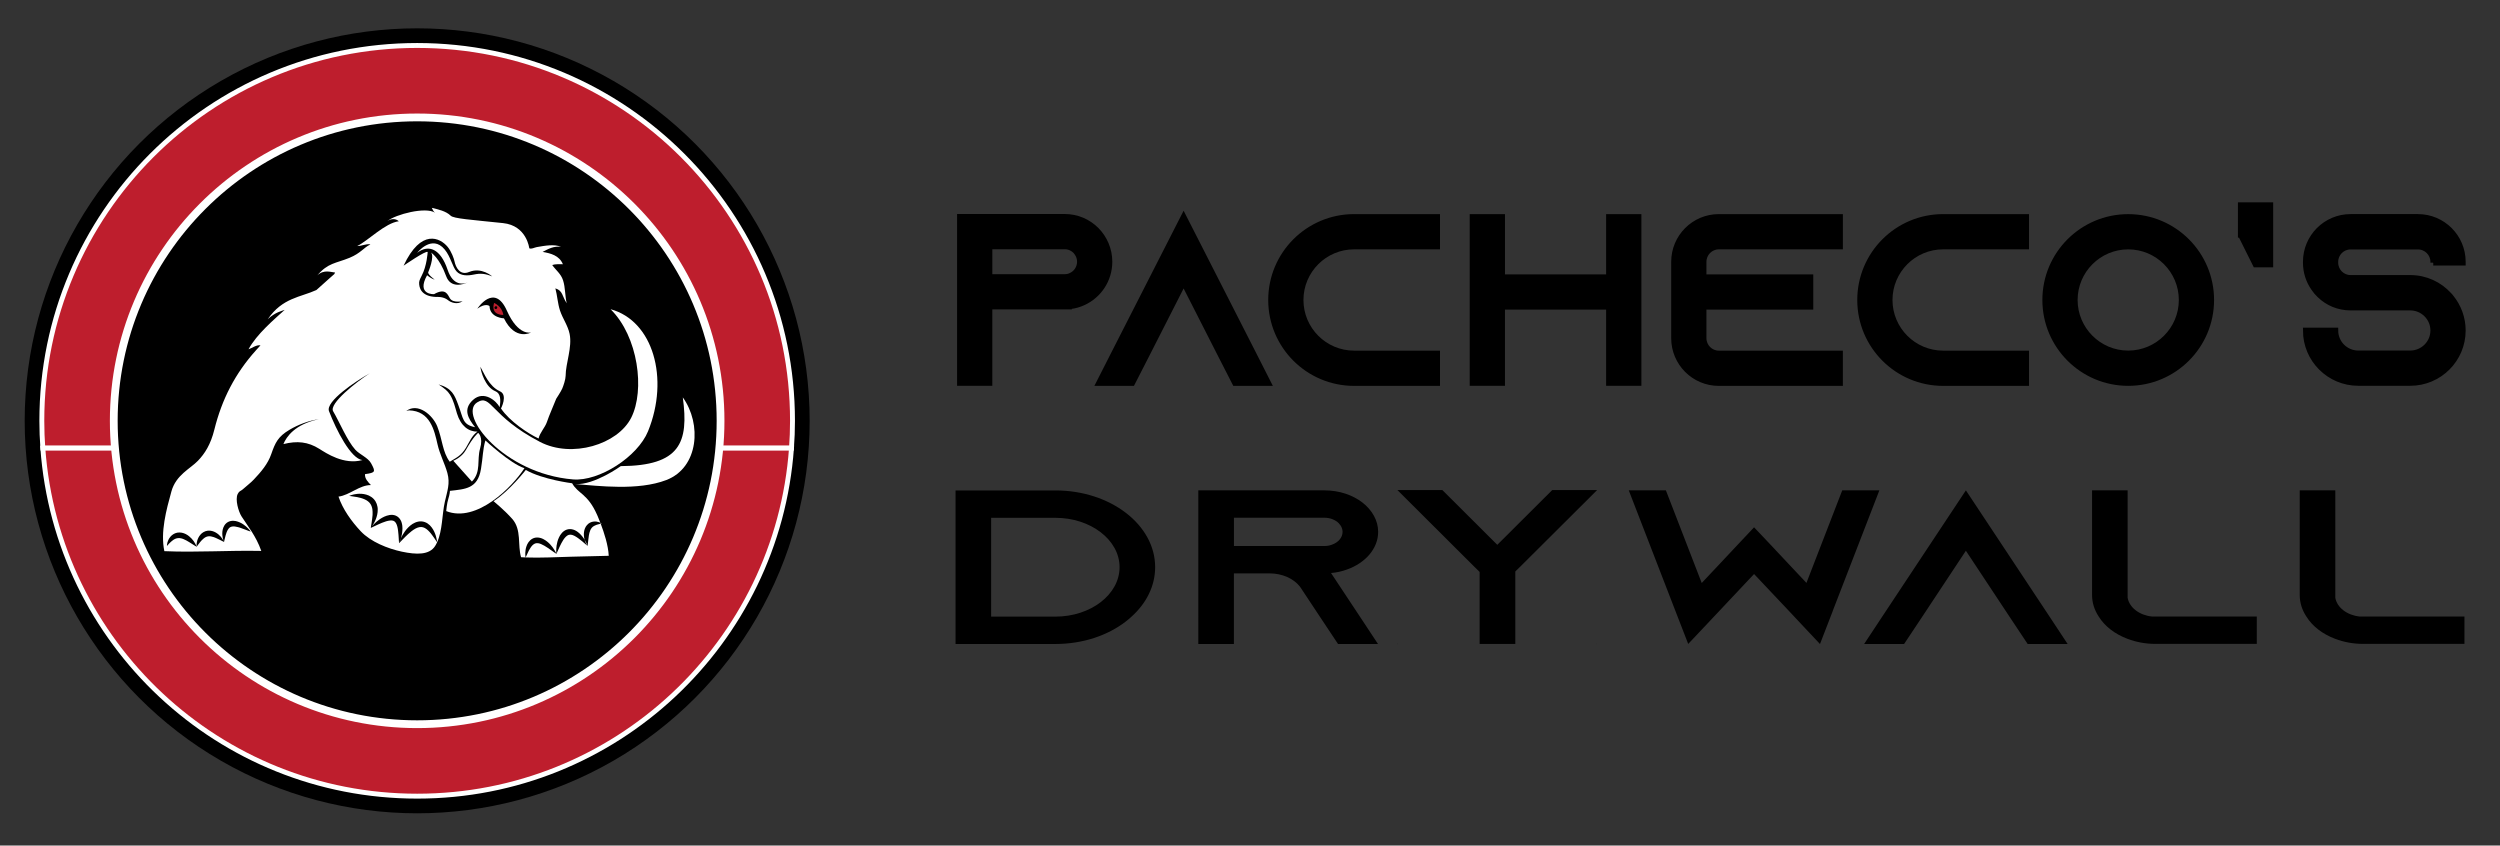 <?xml version="1.0" encoding="utf-8"?>
<!-- Generator: Adobe Illustrator 16.0.0, SVG Export Plug-In . SVG Version: 6.00 Build 0)  -->
<!DOCTYPE svg PUBLIC "-//W3C//DTD SVG 1.1//EN" "http://www.w3.org/Graphics/SVG/1.1/DTD/svg11.dtd">
<svg version="1.1" id="Layer_1" xmlns="http://www.w3.org/2000/svg" xmlns:xlink="http://www.w3.org/1999/xlink" x="0px" y="0px"
	 width="466px" height="157.607px" viewBox="0 0 466 157.607" enable-background="new 0 0 466 157.607" xml:space="preserve">
<rect x="0" y="0" width="466" height="157.607" fill="#333333" stroke="none"/>
<circle cx="77.76" cy="78.44" r="73.16"/>
<path fill="#BE1E2D" stroke="#FFFFFF" stroke-width="0.914" stroke-miterlimit="10" d="M77.76,8.477
	c-38.64,0-69.963,31.324-69.963,69.963c0,1.712,0.065,3.408,0.186,5.092h139.552c0.123-1.684,0.188-3.38,0.188-5.092
	C147.722,39.801,116.4,8.477,77.76,8.477z"/>
<path fill="#BE1E2D" stroke="#FFFFFF" stroke-width="0.914" stroke-miterlimit="10" d="M77.76,148.404
	c36.925,0,67.17-28.609,69.774-64.872H7.982C10.591,119.795,40.833,148.404,77.76,148.404z"/>
<circle stroke="#FFFFFF" stroke-width="1.451" stroke-miterlimit="10" cx="77.759" cy="78.44" r="56.552"/>
<g>
	<path fill="#FFFFFF" d="M115.715,86.886c0,0-4.91,3.553-8.469,3.349c4.357,0.339,11.668,1.266,16.941-0.75
		c6.084-2.324,6.639-10.483,3.087-15.41C128.426,82.545,126.745,86.81,115.715,86.886z"/>
	<path fill="#FFFFFF" d="M100.833,103.784"/>
	<path fill="#FFFFFF" d="M89.654,87.418c-0.606,3.691-2.915,3.745-5.786,4.079c0,0-0.014,0.605-0.295,1.457
		c-0.278,0.855-0.4,2.316-0.4,2.316c5.688,2.252,12.347-4.52,14.586-7.999c-2.65-0.841-7.283-5.176-7.283-5.176
		C89.969,83.862,90.042,85.08,89.654,87.418z"/>
	<path fill="#FFFFFF" d="M89.131,80.685c0,0-0.877,0.666-2.287,3.188c-0.805,1.433-2.352,2.01-2.352,2.01l3.469,3.877
		c1.768-1.794,0.902-3.999,1.529-6.166C90.118,81.426,89.131,80.685,89.131,80.685z"/>
	<path fill="#FFFFFF" d="M117.661,77.858c-2.523,5.007-11.07,7.604-16.997,4.519c-9.347-4.868-9.061-9.03-11.726-7.368
		c-3.635,2.27,4.961,13.306,17.874,14.354c4.872,0.399,12.046-4.222,13.984-8.979c4.011-9.852,0.935-20.596-6.988-22.748
		C118.986,62.722,120.235,72.756,117.661,77.858z"/>
	<path fill="#BE1E2D" d="M92.098,56.464c-0.703,2.369,1.725,2.235,1.725,2.235C93.561,57.054,92.098,56.464,92.098,56.464z
		 M92.625,57.505c-0.095,0.111-0.263,0.132-0.37,0.042c-0.105-0.092-0.115-0.26-0.018-0.375c0.094-0.112,0.26-0.131,0.369-0.04
		C92.711,57.224,92.722,57.388,92.625,57.505z"/>
	<path fill="#FFFFFF" d="M97.968,102.493c0.034-0.213,0.083-0.449,0.173-0.689c0.086-0.242,0.197-0.501,0.38-0.748
		c0.179-0.246,0.423-0.492,0.747-0.658c0.319-0.173,0.707-0.234,1.055-0.197c0.09,0.004,0.174,0.02,0.256,0.038
		c0.081,0.018,0.168,0.034,0.244,0.06c0.152,0.057,0.312,0.107,0.443,0.182c0.135,0.068,0.271,0.139,0.389,0.227
		c0.12,0.082,0.241,0.156,0.344,0.251c0.217,0.173,0.402,0.354,0.572,0.534c0.167,0.182,0.306,0.365,0.439,0.531
		c0.123,0.17,0.229,0.332,0.319,0.479c0.097,0.139,0.159,0.277,0.222,0.389c0.113,0.216,0.167,0.348,0.167,0.348
		s-0.026-0.154-0.034-0.424c-0.009-0.267-0.003-0.651,0.062-1.108c0.073-0.46,0.189-0.993,0.455-1.546
		c0.127-0.277,0.297-0.559,0.535-0.82c0.232-0.264,0.547-0.505,0.938-0.633c0.393-0.127,0.816-0.102,1.166,0.004l0.258,0.092
		l0.229,0.116c0.156,0.076,0.279,0.177,0.408,0.267c0.245,0.189,0.461,0.393,0.633,0.602c0.186,0.199,0.328,0.411,0.461,0.596
		c0.057,0.082,0.104,0.162,0.148,0.24c-0.072-0.248-0.127-0.535-0.141-0.849c-0.011-0.2-0.004-0.411,0.027-0.632
		c0.031-0.22,0.085-0.443,0.18-0.666c0.09-0.217,0.215-0.434,0.384-0.619c0.155-0.191,0.364-0.334,0.567-0.446
		c0.211-0.099,0.422-0.167,0.623-0.188c0.197-0.031,0.381-0.021,0.545-0.006c0.164,0.027,0.308,0.05,0.43,0.096
		c0.122,0.039,0.227,0.08,0.308,0.121c-0.183-0.469-0.349-0.876-0.479-1.191l-0.137-0.31c-1.758-3.966-3.529-3.859-4.639-5.856
		c0,0-5.496-0.681-8.638-2.48c0,0-2.964,3.833-6.003,5.826c0,0,2.027,1.658,3.482,3.301c1.781,2.02,0.969,4.908,1.643,7.138
		c0.264,0.02,0.549,0.036,0.844,0.048c-0.003-0.016-0.033-0.147-0.051-0.381C97.905,103.278,97.902,102.924,97.968,102.493z"/>
	<path fill="#FFFFFF" d="M111.971,97.62c-0.024,0.011-0.057,0.016-0.091,0.022c-0.087,0.012-0.188,0.05-0.302,0.077
		c-0.117,0.021-0.238,0.068-0.365,0.102c-0.127,0.052-0.261,0.098-0.381,0.164c-0.129,0.059-0.239,0.141-0.348,0.22
		c-0.098,0.092-0.193,0.181-0.268,0.298c-0.077,0.109-0.15,0.236-0.201,0.377c-0.064,0.139-0.105,0.295-0.15,0.453
		c-0.037,0.156-0.072,0.32-0.1,0.482c-0.055,0.328-0.088,0.656-0.121,0.94c-0.031,0.286-0.059,0.535-0.084,0.709
		c-0.02,0.177-0.038,0.285-0.038,0.285s-0.128-0.097-0.329-0.267c-0.1-0.084-0.217-0.189-0.357-0.307
		c-0.141-0.109-0.291-0.248-0.461-0.387c-0.172-0.131-0.347-0.285-0.547-0.424c-0.189-0.146-0.4-0.279-0.611-0.4
		c-0.109-0.055-0.215-0.127-0.324-0.158l-0.162-0.068l-0.158-0.042c-0.209-0.04-0.4-0.05-0.577,0.01
		c-0.177,0.056-0.352,0.175-0.521,0.339c-0.166,0.158-0.322,0.355-0.461,0.566c-0.139,0.209-0.264,0.43-0.375,0.644
		c-0.117,0.213-0.213,0.427-0.309,0.622c-0.188,0.396-0.334,0.739-0.442,0.978c-0.106,0.243-0.17,0.382-0.17,0.382
		s-0.124-0.071-0.325-0.209c-0.099-0.069-0.22-0.154-0.357-0.253c-0.137-0.093-0.291-0.201-0.453-0.319
		c-0.17-0.106-0.343-0.242-0.531-0.365c-0.187-0.121-0.381-0.252-0.585-0.367c-0.204-0.119-0.415-0.226-0.626-0.313
		c-0.104-0.054-0.207-0.065-0.311-0.111c-0.052-0.015-0.102-0.019-0.151-0.03c-0.051-0.013-0.101-0.023-0.147-0.02
		c-0.194-0.023-0.361,0.004-0.522,0.069c-0.163,0.069-0.317,0.18-0.465,0.323c-0.147,0.146-0.274,0.324-0.39,0.504
		c-0.118,0.174-0.219,0.359-0.309,0.533c-0.182,0.35-0.318,0.663-0.414,0.883c-0.09,0.211-0.145,0.33-0.15,0.346
		c2.542,0.11,6.137-0.076,8.416-0.135c1.393-0.035,7.068-0.174,7.068-0.174C113.382,101.657,112.608,99.283,111.971,97.62z"/>
	<polygon fill="#FFFFFF" points="97.976,103.917 97.981,103.907 97.973,103.907 	"/>
	<path fill="#FFFFFF" d="M112.158,97.574c0,0-0.089-0.06-0.252-0.139c-0.003-0.003-0.003-0.003-0.006-0.003
		c0.025,0.062,0.047,0.122,0.071,0.188C112.088,97.597,112.158,97.574,112.158,97.574z"/>
	<path fill="#FFFFFF" d="M109.151,100.925c-0.055-0.094-0.111-0.197-0.174-0.303c0.021,0.072,0.041,0.141,0.066,0.207
		c0.199,0.59,0.479,0.921,0.479,0.921s-0.051-0.146-0.16-0.391C109.307,101.241,109.247,101.083,109.151,100.925z"/>
	<path fill="#FFFFFF" d="M69.114,98.401c0,0,0.068-0.086,0.175-0.238C69.174,98.306,69.114,98.401,69.114,98.401z"/>
	<polygon fill="#FFFFFF" points="81.479,101.072 81.479,101.067 81.476,101.071 	"/>
	<path fill="#FFFFFF" d="M74.72,100.351c0.003-0.012,0.007-0.025,0.011-0.037c-0.086,0.186-0.15,0.35-0.201,0.49
		c-0.104,0.272-0.143,0.438-0.143,0.438s0.069-0.146,0.169-0.41C74.602,100.698,74.674,100.54,74.72,100.351z"/>
	<path fill="#FFFFFF" d="M106.176,62.238c-0.32-1.559-1.29-2.844-1.791-4.351c-0.441-1.362-0.502-2.792-0.863-4.137
		c1.43,0.441,1.226,1.47,2.119,2.78c-0.328-1.221-0.246-2.928-0.689-4.282c-0.395-1.23-1.344-1.88-2.018-2.848
		c0.599-0.207,1.322-0.142,1.99-0.146c-0.664-1.635-2.289-2.041-3.783-2.298c1.14-0.599,2.061-1.106,3.436-0.956
		c-1.282-0.519-2.941-0.216-4.511,0.057c-0.485,0.085-1.005,0.429-1.41,0.221c0,0-0.46-4.227-4.884-4.691
		c-5.952-0.628-9.223-0.832-9.772-1.386c-0.854-0.854-2.406-1.192-3.511-1.459c0.098,0.258,0.34,0.738,0.602,0.906
		c-1.742-1.139-7.301,0.289-8.896,1.561c0.69-0.451,1.535-0.521,2.146,0.032c-2.565,0.336-5.701,3.613-7.756,4.624
		c0.865,0.005,1.57-0.442,2.459-0.32c-0.034,0.026-0.068,0.05-0.103,0.075c-1.067,0.488-1.722,1.586-3.776,2.431
		c-2.56,1.052-4.039,0.929-6.013,3.279c1.249-1.17,2.55-0.577,3.31-0.531c-0.044,0.096-0.097,0.194-0.152,0.295
		c-0.289,0.251-0.572,0.501-0.85,0.747c-0.884,0.782-1.711,1.521-2.486,2.224c-2.972,1.357-6.329,1.429-9.068,5.439
		c1.406-1.328,2.67-1.552,3.164-1.746c-1.914,1.74-5.252,4.548-6.744,7.351c0.709-0.234,1.443-0.866,2.228-0.736
		c-0.296,0.322-0.571,0.627-0.816,0.896c-3.903,4.329-6.38,9.162-7.78,14.803c-0.689,2.792-1.786,4.487-3.066,5.819
		c-1.422,1.483-4.084,2.63-4.938,5.704c-0.954,3.448-2.078,7.585-1.317,11.142c6.177,0.268,11.784-0.173,18.066-0.045
		c-0.965-2.779-2.599-4.724-3.673-6.424c-0.578-0.905-1.238-3.162-0.718-4.194c0.327-0.646,0.501-0.442,1.065-0.967
		c0.627-0.572,1.309-1.062,1.923-1.71c1.366-1.441,2.631-2.92,3.261-4.751c0.743-2.14,1.266-3.264,3.393-4.528
		c1.65-0.981,3.626-1.724,5.473-1.975c-4.455,0.925-6.063,3.297-6.6,4.636c2.553-0.646,4.594-0.432,6.684,0.881
		c1.303,0.817,4.593,3.048,8.048,2.096c-2.151-0.226-4.86-5.547-6.233-9.114c-0.699-1.803,4.998-5.619,7.611-7.064
		c-2.528,1.606-7.666,5.689-6.84,7.083c1.176,1.991,2.607,5.481,4.13,7.167c0.792,0.88,2.384,1.485,2.95,2.541
		c0.836,1.558,0.854,1.736-1.139,2.01c-0.082,0.827,0.57,1.494,1.107,2.037c-2.137-0.02-3.976,1.894-6.049,2.151
		c0.77,2.328,2.422,4.622,4.141,6.456c1.873,1.988,5.061,3.248,7.652,3.803c2.743,0.584,5.153,0.643,6.224-1.062
		c0.138-0.217,0.257-0.449,0.365-0.688c-0.008-0.011-0.105-0.143-0.257-0.373c-0.079-0.121-0.177-0.27-0.289-0.426
		c-0.115-0.164-0.234-0.348-0.382-0.533c-0.074-0.092-0.14-0.195-0.221-0.289c-0.079-0.098-0.163-0.193-0.248-0.293
		c-0.174-0.192-0.366-0.378-0.571-0.534c-0.105-0.075-0.211-0.147-0.318-0.206c-0.113-0.05-0.223-0.107-0.334-0.134
		c-0.227-0.056-0.459-0.081-0.701-0.024c-0.244,0.047-0.491,0.146-0.736,0.277c-0.243,0.137-0.479,0.295-0.704,0.47
		c-0.447,0.347-0.845,0.729-1.188,1.065c-0.341,0.337-0.622,0.631-0.821,0.842c-0.201,0.212-0.318,0.328-0.318,0.328
		s-0.02-0.165-0.038-0.438c-0.011-0.141-0.015-0.31-0.03-0.498c-0.013-0.189-0.028-0.401-0.043-0.633
		c-0.027-0.23-0.033-0.479-0.074-0.729c-0.025-0.258-0.077-0.517-0.135-0.77c-0.069-0.246-0.147-0.502-0.268-0.686
		c-0.121-0.192-0.254-0.324-0.426-0.396c-0.168-0.082-0.396-0.098-0.646-0.075c-0.247,0.025-0.51,0.079-0.768,0.157
		c-0.512,0.156-1.001,0.371-1.422,0.56c-0.42,0.188-0.774,0.358-1.024,0.478c-0.256,0.12-0.4,0.189-0.4,0.189
		s0.018-0.166,0.062-0.432c0.021-0.132,0.049-0.293,0.082-0.478c0.021-0.185,0.066-0.386,0.089-0.612
		c0.032-0.221,0.065-0.455,0.079-0.707c0.006-0.061,0.013-0.122,0.019-0.189c0.001-0.06,0.004-0.125,0.004-0.188
		c0.001-0.125,0.015-0.258,0.001-0.387c-0.008-0.125-0.005-0.259-0.028-0.383l-0.026-0.189l-0.041-0.182
		c-0.055-0.244-0.146-0.472-0.271-0.669c-0.117-0.204-0.284-0.378-0.472-0.527c-0.189-0.151-0.405-0.281-0.638-0.381
		c-0.459-0.21-0.955-0.329-1.389-0.417c-0.435-0.084-0.813-0.136-1.082-0.17c-0.271-0.031-0.427-0.051-0.427-0.051
		s0.144-0.071,0.406-0.157c0.265-0.084,0.651-0.181,1.132-0.229c0.478-0.039,1.058-0.035,1.678,0.148
		c0.309,0.085,0.628,0.225,0.922,0.433c0.297,0.2,0.568,0.475,0.764,0.794c0.194,0.318,0.326,0.673,0.379,1.023
		c0.014,0.084,0.029,0.17,0.041,0.256c0.003,0.084,0.005,0.17,0.008,0.253c0.01,0.17-0.005,0.331-0.02,0.489
		c-0.012,0.156-0.041,0.307-0.072,0.451c-0.029,0.149-0.061,0.286-0.107,0.422c-0.043,0.131-0.078,0.264-0.126,0.384
		c-0.052,0.118-0.099,0.235-0.146,0.347c-0.09,0.223-0.209,0.404-0.3,0.574c-0.085,0.172-0.186,0.307-0.263,0.424
		c-0.031,0.041-0.057,0.074-0.083,0.111c0.03-0.037,0.06-0.07,0.097-0.119c0.182-0.213,0.459-0.51,0.827-0.822
		c0.372-0.314,0.837-0.65,1.415-0.918c0.291-0.131,0.615-0.24,0.978-0.302c0.356-0.059,0.777-0.054,1.187,0.124
		c0.408,0.175,0.727,0.518,0.9,0.863c0.04,0.088,0.088,0.176,0.122,0.261c0.024,0.089,0.052,0.177,0.077,0.261
		c0.06,0.174,0.067,0.336,0.097,0.502c0.032,0.324,0.035,0.633,0.007,0.912c-0.014,0.286-0.07,0.547-0.109,0.787
		c-0.043,0.221-0.104,0.42-0.154,0.602c0.084-0.186,0.188-0.389,0.312-0.609c0.255-0.436,0.59-0.93,1.053-1.395
		c0.229-0.232,0.498-0.455,0.801-0.652c0.309-0.192,0.664-0.35,1.059-0.432c0.395-0.085,0.834-0.051,1.215,0.086
		c0.39,0.127,0.697,0.365,0.953,0.604c0.25,0.252,0.439,0.518,0.598,0.777c0.072,0.129,0.141,0.257,0.205,0.383
		c0.062,0.123,0.107,0.25,0.157,0.367c0.101,0.234,0.156,0.462,0.212,0.66c0.062,0.195,0.09,0.372,0.117,0.516
		c0.043,0.25,0.063,0.412,0.066,0.449c1.01-2.206,0.902-5.166,1.434-7.523c0.457-2.053,1.014-3.398,0.478-5.374
		c-0.488-1.778-1.419-3.469-1.839-5.347c-0.592-2.6-1.363-6.235-5.324-6.334l-0.506,0.119c2.17-1.622,4.93,0.749,5.773,2.851
		c0.976,2.435,0.965,4.791,2.338,6.607c1.241-0.777,2.094-1.067,3.037-2.634c0.623-1.038,1.061-2.216,2.127-2.976
		c-1.668,0.014-3.109-1.056-3.824-3.401c-0.325-1.071-0.627-2.428-1.291-3.479c-0.491-0.775-1.006-1.142-2.131-1.921
		c2.505,0.724,2.969,1.963,3.667,3.818c0.96,2.52,0.737,3.672,3.14,4.158c-1.285-1.61-2.326-3.331-0.391-5.089
		c2.021-1.845,4.383,0.2,4.961,1.356c0.248-1.363,0.185-2.587-0.787-2.974c-1.925-0.771-2.719-3.722-2.804-4.566
		c0.679,1.147,1.557,3.636,3.664,4.586c1.502,0.677,0.183,3.195,0.183,3.195c1.576,2.362,5.054,4.689,7.008,5.596
		c0.227-1.09,1.189-2.016,1.547-3.062c0.424-1.286,1.254-3.091,1.738-4.348c0,0,0.875-1.325,1.117-1.885
		c0.223-0.505,0.633-1.728,0.637-2.373C105.44,67.713,106.69,64.724,106.176,62.238z M44.728,97.392
		c0.113,0.056,0.228,0.109,0.334,0.169c0.101,0.063,0.199,0.128,0.296,0.188c0.19,0.124,0.352,0.261,0.504,0.384
		c0.148,0.13,0.273,0.253,0.385,0.368c0.115,0.105,0.197,0.221,0.273,0.305c0.145,0.174,0.219,0.282,0.219,0.282
		s-0.129-0.035-0.34-0.108c-0.208-0.084-0.508-0.189-0.851-0.322c-0.173-0.06-0.354-0.137-0.551-0.2
		c-0.095-0.032-0.194-0.071-0.294-0.104c-0.099-0.027-0.2-0.056-0.305-0.088c-0.203-0.057-0.41-0.098-0.611-0.125
		c-0.197-0.016-0.391-0.029-0.55,0.012c-0.164,0.031-0.302,0.092-0.427,0.186c-0.122,0.102-0.236,0.238-0.336,0.4
		c-0.196,0.323-0.324,0.719-0.421,1.059c-0.099,0.348-0.167,0.652-0.216,0.868c-0.049,0.222-0.077,0.351-0.077,0.351
		s-0.111-0.049-0.286-0.136c-0.087-0.041-0.191-0.095-0.312-0.158c-0.122-0.054-0.249-0.128-0.394-0.192
		c-0.144-0.07-0.292-0.15-0.453-0.215c-0.079-0.039-0.158-0.075-0.242-0.104s-0.162-0.074-0.247-0.094
		c-0.167-0.059-0.337-0.105-0.503-0.131c-0.164-0.031-0.321-0.031-0.473-0.016c-0.15,0.012-0.291,0.057-0.435,0.117
		c-0.143,0.057-0.277,0.151-0.411,0.252c-0.266,0.201-0.499,0.468-0.696,0.703c-0.195,0.242-0.356,0.462-0.471,0.619
		c-0.117,0.162-0.183,0.254-0.183,0.254s-0.111-0.057-0.284-0.162c-0.171-0.107-0.41-0.262-0.698-0.443
		c-0.145-0.084-0.29-0.192-0.451-0.283c-0.157-0.102-0.324-0.195-0.492-0.286c-0.17-0.091-0.347-0.177-0.521-0.247
		c-0.087-0.041-0.177-0.062-0.265-0.1c-0.086-0.019-0.174-0.05-0.258-0.058c-0.172-0.042-0.336-0.042-0.496-0.03
		c-0.161,0.012-0.316,0.055-0.469,0.111c-0.307,0.123-0.593,0.335-0.828,0.549c-0.24,0.211-0.428,0.422-0.564,0.569
		c-0.136,0.153-0.213,0.245-0.213,0.245s-0.008-0.123,0.023-0.332c0.031-0.207,0.1-0.508,0.264-0.843
		c0.164-0.333,0.43-0.718,0.871-1.005c0.218-0.139,0.479-0.26,0.761-0.309c0.28-0.047,0.574-0.047,0.848,0.007
		c0.14,0.021,0.266,0.069,0.396,0.106c0.123,0.051,0.246,0.098,0.359,0.156c0.229,0.115,0.43,0.258,0.614,0.404
		c0.179,0.147,0.343,0.298,0.479,0.451c0.145,0.15,0.256,0.311,0.365,0.45c0.104,0.147,0.186,0.288,0.259,0.413
		c0.077,0.119,0.126,0.239,0.172,0.334c0.089,0.186,0.128,0.301,0.128,0.301s-0.02-0.115-0.016-0.32
		c0.004-0.2,0.034-0.488,0.129-0.826c0.101-0.337,0.267-0.73,0.584-1.096c0.158-0.184,0.35-0.359,0.59-0.49
		c0.236-0.135,0.512-0.23,0.793-0.261c0.277-0.022,0.561-0.011,0.809,0.065c0.129,0.027,0.244,0.076,0.358,0.123
		c0.118,0.043,0.216,0.104,0.319,0.159c0.105,0.053,0.191,0.12,0.281,0.183c0.089,0.062,0.172,0.125,0.246,0.195
		c0.156,0.133,0.283,0.27,0.398,0.398c0.116,0.125,0.202,0.264,0.283,0.377c0.082,0.105,0.139,0.221,0.188,0.305
		c0.048,0.088,0.082,0.158,0.105,0.205c-0.025-0.057-0.059-0.143-0.096-0.258c-0.07-0.217-0.148-0.535-0.181-0.934
		c-0.024-0.396-0.018-0.88,0.185-1.404c0.102-0.26,0.259-0.533,0.502-0.763c0.239-0.232,0.569-0.39,0.893-0.456
		c0.33-0.064,0.643-0.041,0.928,0.013C44.238,97.188,44.495,97.284,44.728,97.392z M88.336,51.174
		c-1.202,0.254-2.458,0.261-3.231-0.581c-0.774-0.841-1.089-2.734-2.22-4.094c-2.4-2.884-5.125,0.625-5.125,0.625
		c2.154-1.645,4.363-0.735,5.67,3.155c1.054,3.137,3.018,2.664,3.737,2.367c0.172-0.079,0.274-0.136,0.274-0.136
		s-0.102,0.061-0.274,0.136c-0.804,0.358-3.154,1.173-4.007-1.177c-1.275-3.507-2.834-4.399-2.834-4.399
		c0.75,0.709-0.508,3.688-0.508,3.688c-0.117,0.395,1.213,1.369,1.213,1.369c-0.695-0.194-1.426-0.821-1.426-0.821
		c-2.041,3.707,1.299,3.527,1.299,3.527c2.223-1.256,2.551,0.153,2.97,0.798c0.588,0.917,2.351,0.502,2.351,0.502
		c-0.955,0.729-2.197,0.256-2.717-0.184c-0.876-0.736-2.244-0.597-2.244-0.597c-2.814-0.112-3.166-1.775-3.139-2.704
		c0.009-0.366,0.348-1.011,0.465-1.228c0.986-1.827,1.129-4.44,1.129-4.44c-0.248-0.388-4.49,2.548-4.49,2.548
		c3.271-6.991,6.827-5.19,8.216-3.505c0.716,0.867,1.177,2.219,1.265,2.654c0.234,1.164,1.027,2.734,2.723,2.026
		c2.33-0.973,4.322,0.826,4.322,0.826C90.452,50.998,89.582,50.908,88.336,51.174z M93.936,59.338c0,0-2.609-0.07-2.689-2.283
		c0,0-0.697-0.661-2.276,0.486c0,0,3.173-4.906,5.513,0.372c2.133,4.806,4.516,4.055,4.516,4.055S96.061,63.646,93.936,59.338z"/>
	<path fill="#FFFFFF" d="M41.761,101.015c0,0-0.011-0.029-0.036-0.082C41.747,100.985,41.761,101.015,41.761,101.015z"/>
</g>
<g>
	<path stroke="#000000" stroke-width="1.052" stroke-miterlimit="10" d="M206.807,48.784c0,3.384-2.004,6.308-4.892,7.613
		c-0.754,0.349-1.563,0.588-2.409,0.68c-0.073,0.019-0.165,0.019-0.239,0.019v0.055h-14.825v14.242h-5.517V40.426h0.003v-0.01
		h19.529c2.317,0,4.395,0.938,5.903,2.446C205.869,44.389,206.807,46.485,206.807,48.784z M201.29,48.784
		c0-1.012-0.534-1.71-0.846-2.042c-0.368-0.349-1.012-0.809-1.986-0.809h-14.012v5.701h14.012c0.404,0,0.791-0.073,1.159-0.257
		C200.646,50.917,201.29,49.906,201.29,48.784z"/>
	<path stroke="#000000" stroke-width="1.052" stroke-miterlimit="10" d="M236.404,71.402h-6.197l-2.832-5.535l-6.749-13.259
		l-6.749,13.259l-2.832,5.535h-6.197l2.813-5.535l12.965-25.432l12.964,25.432L236.404,71.402z"/>
	<path stroke="#000000" stroke-width="1.052" stroke-miterlimit="10" d="M242.438,55.918c0,5.499,4.468,9.967,9.967,9.967h15.484
		v5.517h-15.484c-8.551,0-15.483-6.933-15.483-15.484c0-8.551,6.933-15.483,15.483-15.483h15.484v5.517h-15.484
		C246.906,45.952,242.438,50.42,242.438,55.918z"/>
	<path stroke="#000000" stroke-width="1.052" stroke-miterlimit="10" d="M305.429,40.442v30.951h-5.522V57.189h-19.906v14.195
		h-5.522V40.435h5.522v11.234h19.906V40.442H305.429z"/>
	<path stroke="#000000" stroke-width="1.052" stroke-miterlimit="10" d="M317.553,48.802v2.869h19.916v5.517h-19.916v5.848
		c0,1.563,1.269,2.851,2.832,2.851h22.601v5.517h-22.601c-4.615,0-8.348-3.751-8.348-8.367V48.802c0-4.615,3.733-8.367,8.348-8.367
		h22.601v5.517h-22.601C318.822,45.952,317.553,47.239,317.553,48.802z"/>
	<path stroke="#000000" stroke-width="1.052" stroke-miterlimit="10" d="M352.235,55.918c0,5.499,4.469,9.967,9.967,9.967h15.483
		v5.517h-15.483c-8.551,0-15.483-6.933-15.483-15.484c0-8.551,6.933-15.483,15.483-15.483h15.483v5.517h-15.483
		C356.704,45.952,352.235,50.42,352.235,55.918z"/>
	<path stroke="#000000" stroke-width="1.052" stroke-miterlimit="10" d="M412.176,55.918c0,8.548-6.93,15.477-15.477,15.477
		c-8.545,0-15.475-6.929-15.475-15.477c0-8.547,6.928-15.476,15.475-15.476S412.176,47.372,412.176,55.918z M406.659,55.917
		c0-5.493-4.469-9.96-9.96-9.96s-9.958,4.467-9.958,9.96s4.467,9.959,9.958,9.959S406.659,61.41,406.659,55.917z"/>
	<path stroke="#000000" stroke-width="1.052" stroke-miterlimit="10" d="M423.193,38.243v11.065h-2.755l-2.759-5.53h-0.003v-5.535
		H423.193z"/>
	<path stroke="#000000" stroke-width="1.052" stroke-miterlimit="10" d="M453.557,48.967v-0.166c0-1.562-1.287-2.832-2.851-2.832
		h-12.56c-1.563,0-2.832,1.269-2.832,2.832v0.166c0,1.563,1.269,2.832,2.832,2.832h11.125c2.869,0,5.443,1.232,7.227,3.2
		c0.147,0.128,0.258,0.275,0.368,0.423c1.38,1.691,2.207,3.843,2.207,6.179c0,5.406-4.395,9.783-9.802,9.783h-9.69
		c-5.406,0-9.783-4.377-9.783-9.783h5.517c0,2.354,1.912,4.266,4.267,4.266h9.69c2.354,0,4.285-1.913,4.285-4.266
		c0-2.354-1.931-4.267-4.285-4.267h-11.125c-2.262,0-4.285-0.882-5.774-2.335c-0.404-0.386-0.772-0.809-1.085-1.288
		c-0.938-1.342-1.489-2.979-1.489-4.745v-0.166c0-4.615,3.732-8.367,8.349-8.367h12.56c4.616,0,8.367,3.751,8.367,8.367v0.166
		H453.557z"/>
</g>
<g>
	<path d="M196.729,91.417c10.257,0,18.591,6.394,18.591,14.302c0,3.503-1.635,6.734-4.398,9.218
		c-0.332,0.306-0.686,0.612-1.062,0.901c-3.36,2.602-8.002,4.201-13.131,4.201h-18.614V91.417H196.729z M184.747,114.938h11.982
		c6.587,0,11.959-4.133,11.959-9.218c0-5.068-5.372-9.2-11.959-9.2h-11.982V114.938z"/>
	<path d="M253.474,114.92l3.382,5.119h-7.449l-3.404-5.119l-3.555-5.368l-0.159-0.226c-1.15-1.462-3.25-2.449-5.659-2.449h-6.632
		v13.163h-6.632V91.402h23.486c2.785,0,5.284,0.867,7.096,2.262c1.812,1.412,2.94,3.351,2.94,5.476c0,3.129-2.41,5.833-5.88,7.041
		c-0.907,0.323-1.879,0.544-2.896,0.629c-0.002,0-0.007,0-0.009,0L253.474,114.92z M246.851,101.776
		c0.486,0,0.951-0.068,1.393-0.238c1.238-0.425,2.012-1.36,2.012-2.398c0-0.935-0.641-1.582-1.017-1.888
		c-0.442-0.323-1.216-0.748-2.388-0.748h-16.845v5.272H246.851z"/>
	<path d="M297.686,91.351v0.017l-14.413,14.354l-0.022,0.017l-0.795,0.782v13.503h-6.654v-13.418l-0.884-0.867l-0.022-0.017
		l-14.413-14.37h8.378l10.235,10.203l10.235-10.203H297.686z M260.481,120.006h0.088l-0.088,0.085V120.006z M297.62,120.006h0.066
		v0.068L297.62,120.006z"/>
	<path d="M341.629,113.86l0.007,0.007l-2.388,6.173l-0.006-0.007l-0.003,0.007l-4.907-5.221l0.002-0.007l-7.377-7.816l-7.361,7.823
		l-4.907,5.204l-0.002-0.007l-0.007,0.007l-2.388-6.156l-8.688-22.465h6.919l6.676,17.261l0.002,0.007l0.007-0.007l5.659-6.02
		l1.084-1.157l3.006-3.197l3.028,3.197l1.084,1.157l5.652,6.013l6.674-17.254h6.919L341.629,113.86z"/>
	<path d="M385.407,120.041h-7.45l-3.404-5.119l-8.113-12.262l-8.113,12.262l-3.404,5.119h-7.449l3.382-5.119l15.585-23.52
		l15.585,23.52L385.407,120.041z"/>
	<path d="M420.664,114.921v5.102h-18.856c-1.879,0-3.647-0.34-5.218-0.936c-2.365-0.884-4.266-2.347-5.394-4.167
		c-0.796-1.207-1.237-2.568-1.237-4.014V91.402h6.631v20.017c0.31,1.819,2.189,3.265,4.555,3.503H420.664z"/>
	<path d="M459.374,114.921v5.102h-18.856c-1.879,0-3.647-0.34-5.217-0.936c-2.366-0.884-4.267-2.347-5.395-4.167
		c-0.796-1.207-1.237-2.568-1.237-4.014V91.402h6.632v20.017c0.309,1.819,2.188,3.265,4.554,3.503H459.374z"/>
</g>
</svg>
